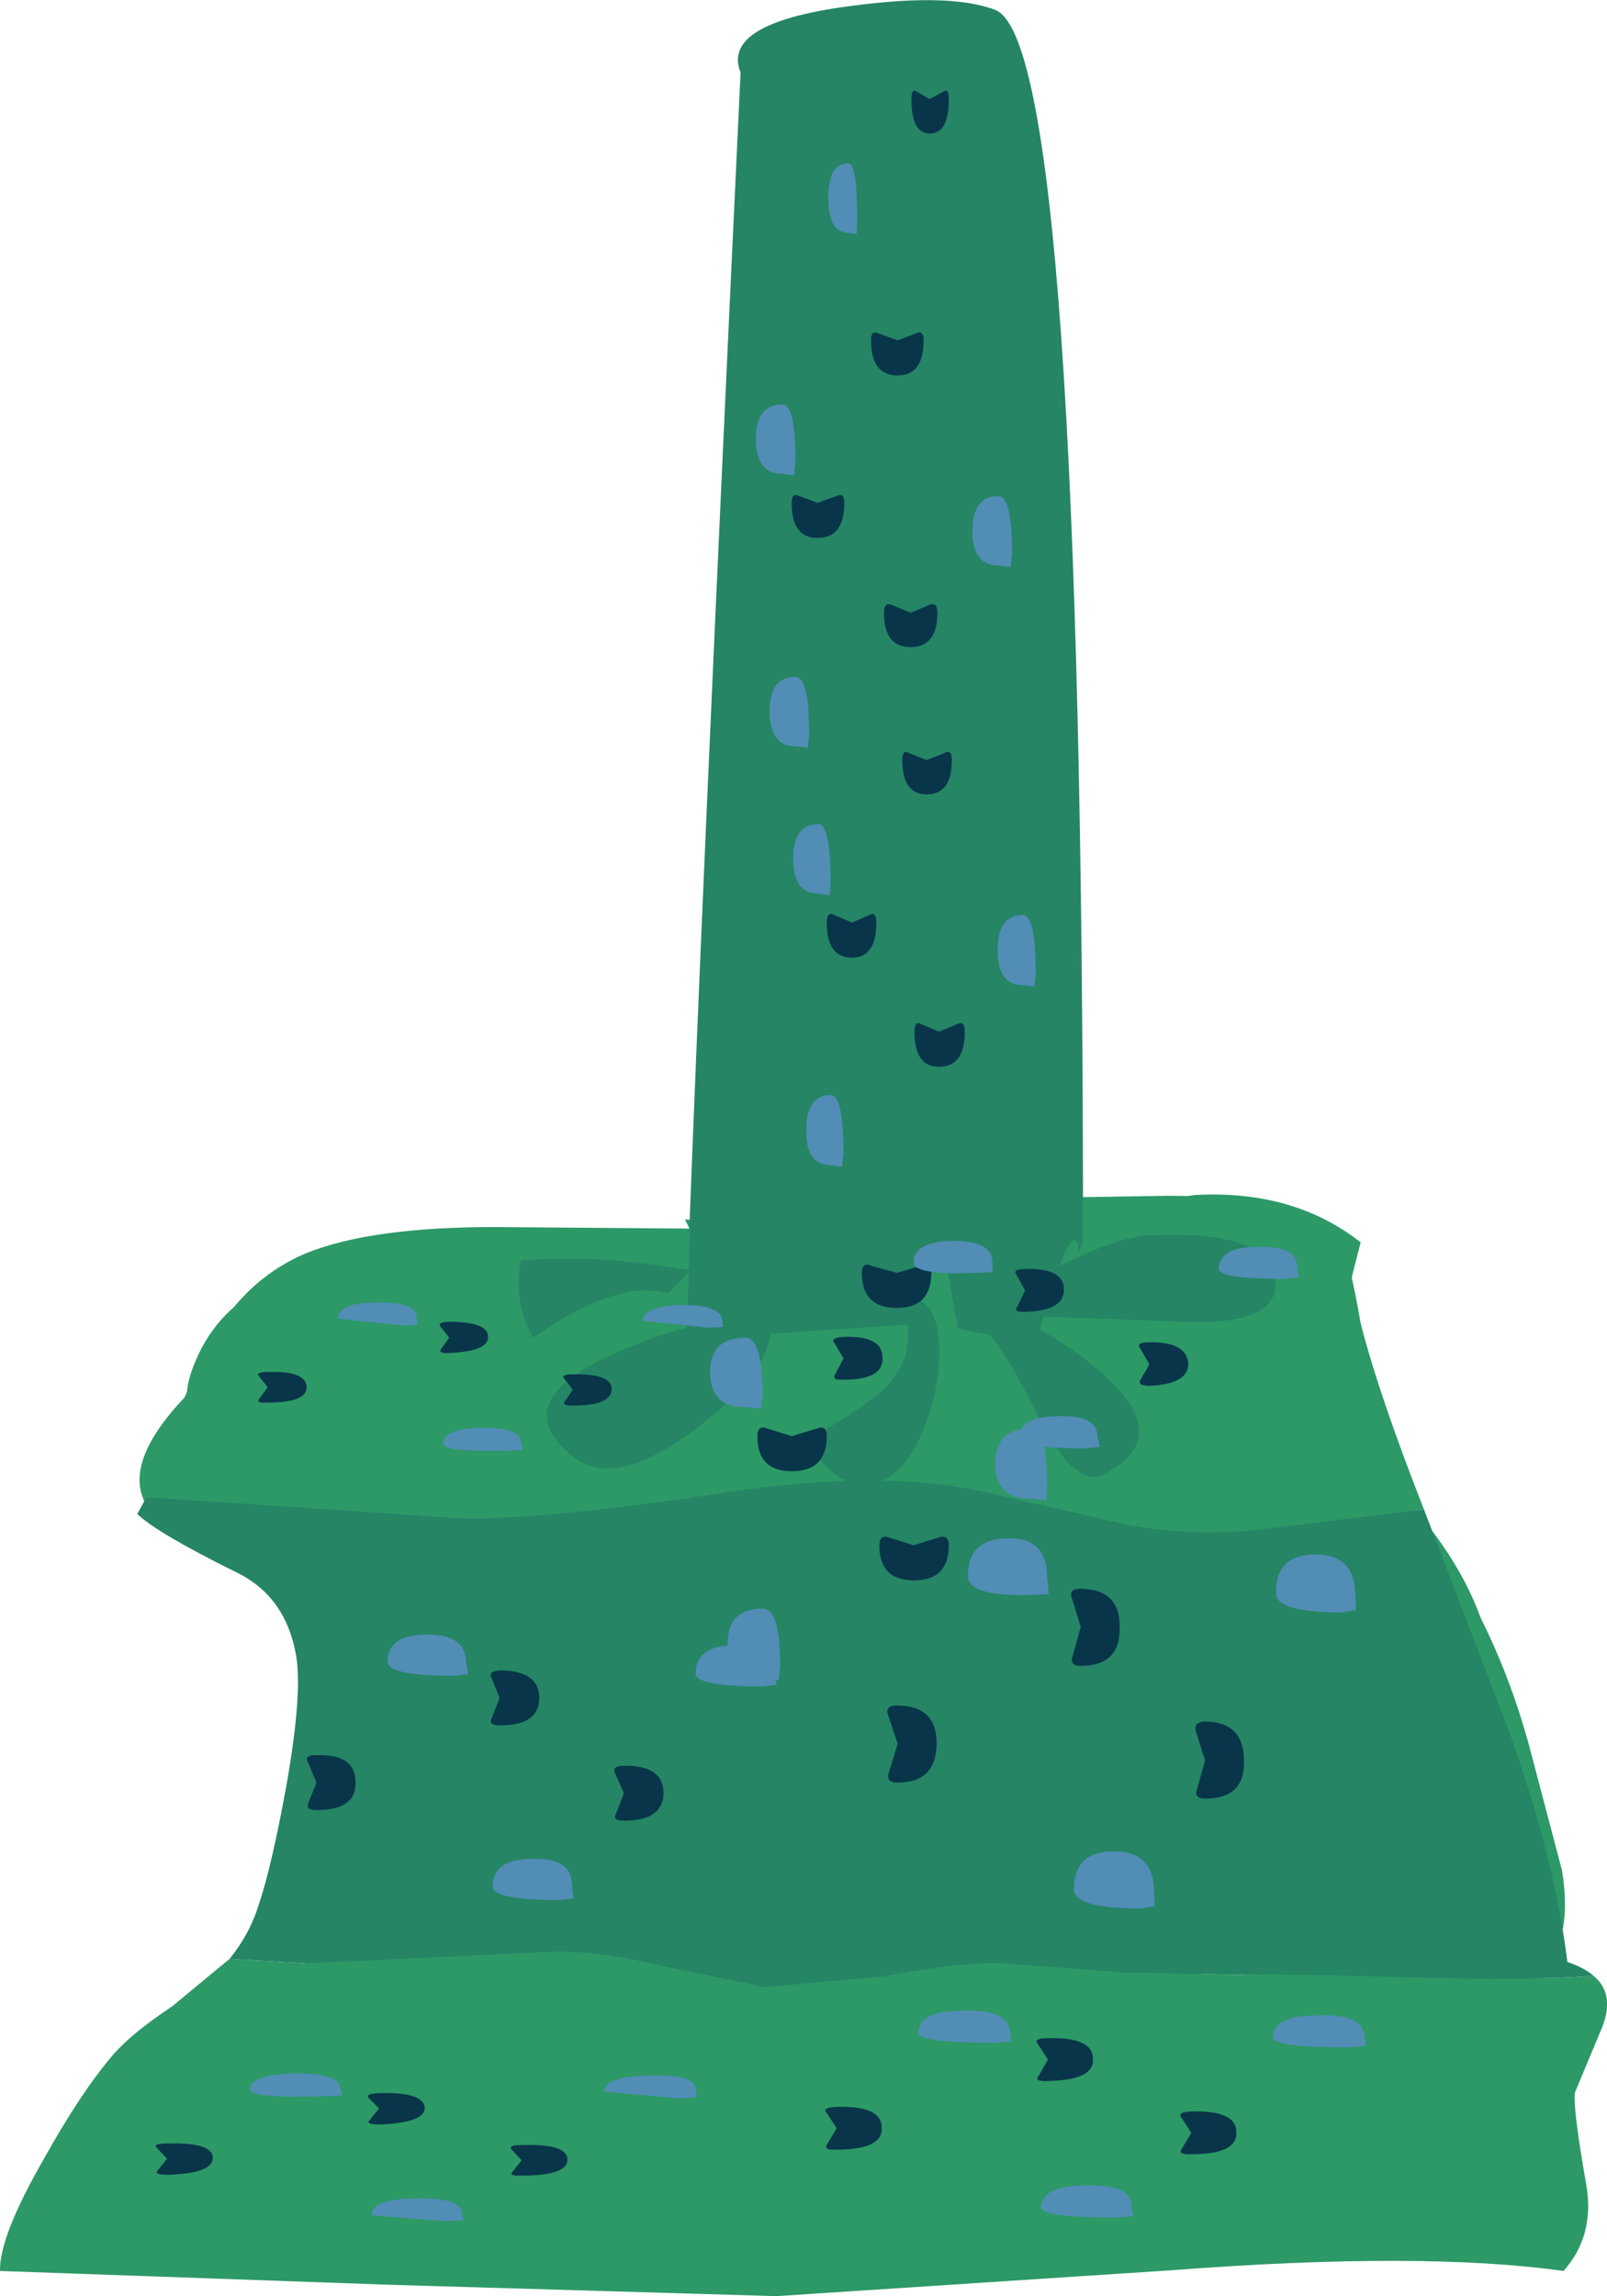 <?xml version="1.0" encoding="UTF-8" standalone="no"?>
<svg xmlns:xlink="http://www.w3.org/1999/xlink" height="150.45px" width="105.35px" xmlns="http://www.w3.org/2000/svg">
  <g transform="matrix(1.0, 0.0, 0.0, 1.0, -251.8, -399.9)">
    <path d="M323.2 499.35 L322.75 499.25 322.8 490.95 323.45 489.55 323.2 499.35" fill="#2c9967" fill-rule="evenodd" stroke="none"/>
    <path d="M297.05 490.45 L296.8 498.15 296.75 498.15 296.9 492.8 297.05 490.45" fill="#2c9967" fill-rule="evenodd" stroke="none"/>
    <path d="M296.9 492.8 L296.75 498.15 296.45 498.2 296.9 492.8" fill="#2c9967" fill-rule="evenodd" stroke="none"/>
    <path d="M323.2 499.35 L322.75 512.1 322.75 499.25 323.2 499.35" fill="#2c9967" fill-rule="evenodd" stroke="none"/>
    <path d="M296.8 498.15 Q296.2 516.0 296.75 498.15 L296.8 498.15" fill="#2c9967" fill-rule="evenodd" stroke="none"/>
    <path d="M317.15 504.7 Q315.95 504.3 316.55 501.05 317.1 497.7 317.15 504.4 L317.15 504.7" fill="#2c9967" fill-rule="evenodd" stroke="none"/>
    <path d="M296.55 503.9 Q295.7 507.3 295.65 506.45 L296.45 498.2 296.75 498.15 296.55 503.9 M311.85 497.0 L310.95 503.3 Q310.55 505.25 310.2 500.8 309.95 497.3 306.9 511.45 305.95 516.05 305.95 514.65 L306.5 509.9 Q304.75 522.05 304.45 522.7 304.25 523.25 303.85 521.45 L302.85 517.3 Q301.6 523.55 300.05 509.7 L298.85 500.55 Q298.15 497.0 297.45 500.05 L296.65 503.6 296.8 498.15 Q306.6 496.55 311.85 497.0" fill="#2c9967" fill-rule="evenodd" stroke="none"/>
    <path d="M317.15 504.7 L317.15 504.4 Q317.1 497.7 316.55 501.05 315.95 504.3 317.15 504.7 317.2 514.3 316.85 512.65 L314.6 497.3 319.7 498.5 Q318.3 504.1 317.8 504.55 317.45 504.9 317.15 504.7" fill="#2c9967" fill-rule="evenodd" stroke="none"/>
    <path d="M292.2 487.3 L292.95 488.8 Q292.05 488.45 282.7 490.65 274.4 492.6 273.8 490.15 272.3 484.55 281.15 484.95 288.4 485.3 292.2 487.3" fill="#2c9967" fill-rule="evenodd" stroke="none"/>
    <path d="M290.7 496.3 L289.7 499.05 285.6 499.35 Q290.3 495.8 292.95 495.55 L290.7 496.3" fill="#2c9967" fill-rule="evenodd" stroke="none"/>
    <path d="M285.6 499.35 L289.7 499.05 Q287.3 507.7 286.1 510.1 283.25 516.1 279.65 513.35 276.5 510.95 278.85 506.6 280.85 503.0 285.6 499.35" fill="#2c9967" fill-rule="evenodd" stroke="none"/>
    <path d="M310.2 500.8 Q308.35 504.3 311.75 508.2 L314.75 511.25 Q316.5 513.05 317.15 514.3 319.3 518.6 318.1 521.1 316.75 523.85 311.65 521.2 306.15 518.35 306.15 509.7 306.15 501.2 310.95 497.8 L310.2 500.8" fill="#2c9967" fill-rule="evenodd" stroke="none"/>
    <path d="M342.75 498.9 L334.95 500.05 332.6 500.3 Q326.55 496.75 324.45 497.05 L323.7 494.8 332.85 494.15 Q340.95 494.5 342.75 498.9" fill="#2c9967" fill-rule="evenodd" stroke="none"/>
    <path d="M343.2 501.55 Q343.25 505.1 339.9 504.1 338.15 503.6 332.6 500.3 L334.95 500.05 342.75 498.9 Q343.2 500.1 343.2 501.55" fill="#2c9967" fill-rule="evenodd" stroke="none"/>
    <path d="M317.8 485.75 L316.45 485.8 317.8 485.75" fill="#2c9967" fill-rule="evenodd" stroke="none"/>
    <path d="M316.25 488.75 L318.3 486.15 Q320.2 488.25 323.55 499.4 L322.15 499.1 Q318.0 486.85 316.25 488.75" fill="#2c9967" fill-rule="evenodd" stroke="none"/>
    <path d="M318.3 486.15 L317.8 485.75 319.2 485.05 318.3 486.15" fill="#2c9967" fill-rule="evenodd" stroke="none"/>
    <path d="M333.35 525.0 Q331.75 527.0 328.3 517.7 L322.15 499.1 323.55 499.4 328.4 515.55 Q331.25 523.85 333.35 525.0" fill="#2c9967" fill-rule="evenodd" stroke="none"/>
    <path d="M294.8 485.2 Q292.8 483.2 292.3 481.4 L305.55 480.45 319.2 479.8 332.4 478.75 Q340.15 478.6 335.7 483.4 334.9 484.25 333.4 484.65 L331.05 485.35 Q328.65 486.1 329.9 489.35 330.7 491.35 334.85 493.0 340.45 495.2 340.95 495.55 342.7 496.7 344.55 498.8 L334.95 500.05 Q330.65 500.65 325.9 499.85 L316.95 497.8 Q310.35 496.15 300.85 497.5 L284.4 499.35 Q285.45 497.9 285.6 497.05 287.05 491.75 283.45 490.85 281.0 490.25 274.75 491.7 267.9 493.3 266.3 493.2 262.9 493.05 264.65 489.0 267.6 482.15 278.2 482.85 L287.05 484.15 294.8 485.2 296.7 487.3 297.45 485.05 294.8 485.2" fill="#2c9967" fill-rule="evenodd" stroke="none"/>
    <path d="M301.9 530.1 L309.75 529.4 Q315.05 528.4 317.7 528.55 L319.95 528.65 Q319.85 531.5 317.5 533.6 315.25 535.65 310.65 535.65 306.1 535.6 303.6 533.65 301.85 532.3 300.9 530.0 L301.9 530.1" fill="#2c9967" fill-rule="evenodd" stroke="none"/>
    <path d="M294.8 485.2 L297.45 485.05 296.7 487.3 294.8 485.2" fill="#2c9967" fill-rule="evenodd" stroke="none"/>
    <path d="M310.95 509.8 Q310.8 511.25 313.5 515.05 L317.15 520.3 Q320.05 526.0 319.95 528.65 L317.7 528.55 Q315.05 528.4 309.75 529.4 L301.9 530.1 300.9 530.0 Q300.05 528.15 299.0 521.0 298.65 509.75 297.3 508.45 294.0 505.3 291.1 507.8 289.15 509.45 286.3 515.2 L281.65 523.85 Q278.8 527.75 275.85 526.9 268.8 524.8 274.25 514.6 276.0 511.3 279.55 506.25 L284.4 499.35 300.85 497.5 Q310.35 496.15 316.95 497.8 L325.9 499.85 Q330.65 500.65 334.95 500.05 L344.55 498.8 Q348.55 503.45 349.55 508.3 350.8 514.1 346.75 517.2 342.5 516.35 335.4 510.3 328.65 504.4 323.7 503.8 319.1 503.25 315.75 504.35 311.25 505.8 310.95 509.8" fill="#2c9967" fill-rule="evenodd" stroke="none"/>
    <path d="M279.1 538.4 Q275.2 541.25 272.9 542.25 269.15 543.9 265.1 543.35 260.25 542.65 260.1 538.5 260.0 535.1 264.6 533.0 L268.35 531.4 Q270.4 530.45 271.2 529.5 L271.85 528.55 287.7 527.8 Q290.8 527.65 295.1 528.7 L301.9 530.1 309.75 529.4 Q315.05 528.4 317.7 528.55 L329.75 529.35 329.05 529.45 329.05 536.5 Q328.85 540.9 326.85 543.0 322.8 547.3 311.1 543.4 307.55 542.2 304.75 539.1 301.2 535.05 299.5 533.95 293.2 529.75 285.5 534.15 283.75 535.1 279.1 538.4" fill="#2c9967" fill-rule="evenodd" stroke="none"/>
    <path d="M333.65 529.3 Q337.55 529.15 352.5 529.5 351.55 530.3 349.95 530.8 347.05 531.65 342.05 530.8 L333.65 529.3" fill="#2c9967" fill-rule="evenodd" stroke="none"/>
    <path d="M296.7 482.05 L291.45 481.3 Q296.35 480.1 304.8 480.1 L318.5 479.85 330.15 478.2 Q336.6 477.85 341.0 481.3 339.0 489.05 339.1 489.95 339.25 492.6 343.4 497.6 L344.35 498.8 334.95 500.05 Q330.65 500.65 325.9 499.85 L316.95 497.8 Q310.15 496.1 299.65 497.65 286.85 499.6 281.7 499.35 L261.15 498.0 Q259.8 494.4 267.45 488.25 273.5 483.4 281.4 482.35 284.0 482.0 296.7 482.05" fill="#2c9967" fill-rule="evenodd" stroke="none"/>
    <path d="M299.65 497.65 Q310.15 496.1 316.95 497.8 L325.9 499.85 Q330.65 500.65 334.95 500.05 L344.35 498.8 Q349.65 505.5 352.05 514.3 L354.2 522.45 Q355.0 527.4 352.5 529.5 337.55 529.15 333.65 529.3 331.6 529.1 329.75 529.35 L317.7 528.55 Q315.05 528.4 309.75 529.4 L301.9 530.1 295.1 528.7 Q290.8 527.65 287.7 527.8 L271.85 528.55 Q272.8 526.7 273.05 521.4 273.3 515.8 274.2 513.55 274.8 512.05 276.15 510.0 L278.2 506.85 Q280.3 503.2 278.55 499.4 L270.0 499.9 Q263.5 500.45 262.15 499.35 261.4 498.75 261.15 498.0 L281.7 499.35 Q286.85 499.6 299.65 497.65" fill="#2c9967" fill-rule="evenodd" stroke="none"/>
    <path d="M277.2 549.6 L251.8 548.7 Q251.75 546.45 254.65 541.4 257.1 537.0 259.2 534.55 260.4 533.15 263.1 531.35 L266.85 528.25 271.95 528.55 287.7 527.8 Q290.8 527.65 295.1 528.7 L301.9 530.1 309.75 529.4 Q315.05 528.4 317.7 528.55 L325.55 529.15 333.45 529.3 Q335.15 529.2 343.95 529.45 352.25 529.7 356.25 529.35 357.8 530.6 356.7 533.05 L355.05 537.0 Q354.9 538.0 355.8 543.1 356.35 546.4 354.3 548.7 345.05 547.4 328.65 548.65 L302.7 550.35 277.2 549.6" fill="#2c9967" fill-rule="evenodd" stroke="none"/>
    <path d="M271.9 482.0 Q276.15 480.3 284.2 480.3 L297.0 480.4 297.45 481.3 Q302.7 477.5 322.2 478.35 L328.45 478.25 Q332.45 478.25 335.0 479.05 339.1 480.4 339.7 481.4 340.25 482.25 341.0 486.6 342.2 491.3 345.15 498.8 L334.95 500.05 Q330.65 500.65 325.9 499.85 L316.95 497.8 Q310.15 496.1 299.65 497.65 286.85 499.6 281.7 499.35 L261.4 498.0 Q263.6 491.95 264.95 489.05 267.35 483.9 271.9 482.0" fill="#2c9967" fill-rule="evenodd" stroke="none"/>
    <path d="M296.7 479.8 L297.65 479.85 Q298.1 479.8 297.3 480.4 L297.0 480.4 296.7 479.8" fill="#2c9967" fill-rule="evenodd" stroke="none"/>
    <path d="M299.65 497.65 Q310.15 496.1 316.95 497.8 L325.9 499.85 Q330.65 500.65 334.95 500.05 L345.15 498.8 350.75 513.4 Q353.75 521.85 354.55 528.45 355.7 528.85 356.25 529.35 352.25 529.7 343.95 529.45 335.15 529.2 333.45 529.3 L325.55 529.15 317.7 528.55 Q315.05 528.4 309.75 529.4 L301.9 530.1 295.1 528.7 Q290.8 527.65 287.7 527.8 L271.95 528.55 266.85 528.25 Q268.15 526.65 268.75 524.75 269.65 522.05 270.6 516.75 271.65 510.75 271.2 508.3 270.5 504.45 267.25 502.9 262.1 500.35 260.8 499.1 L261.4 498.0 281.7 499.35 Q286.85 499.6 299.65 497.65" fill="#258565" fill-rule="evenodd" stroke="none"/>
    <path d="M306.8 400.4 Q313.9 399.35 317.05 400.55 322.8 402.8 322.8 481.3 L322.55 481.9 Q322.15 478.9 319.7 488.0 L314.6 486.95 314.0 483.6 Q313.0 478.35 311.85 486.65 L296.8 487.65 297.1 479.45 296.9 482.85 Q297.75 459.55 300.35 404.65 299.1 401.55 306.8 400.4" fill="#258565" fill-rule="evenodd" stroke="none"/>
    <path d="M320.1 483.45 L321.55 482.7 Q325.15 480.95 327.1 480.85 335.0 480.45 335.4 483.8 335.75 487.0 328.2 486.45 L318.05 486.1 320.1 483.45" fill="#258565" fill-rule="evenodd" stroke="none"/>
    <path d="M297.1 483.15 L295.6 484.65 Q292.35 483.65 286.75 487.55 285.45 485.3 285.95 482.5 291.0 482.05 297.1 483.15" fill="#258565" fill-rule="evenodd" stroke="none"/>
    <path d="M315.6 484.75 Q320.55 487.0 323.6 489.5 329.05 494.0 324.15 496.5 322.2 497.5 319.65 492.3 317.05 487.05 315.05 485.7 L315.85 486.1 315.25 485.25 Q314.9 484.9 315.6 484.75" fill="#258565" fill-rule="evenodd" stroke="none"/>
    <path d="M313.25 487.0 Q313.7 489.5 312.65 492.75 311.45 496.15 309.5 497.0 307.15 498.0 304.65 494.35 309.1 491.7 310.05 490.6 312.1 488.3 310.9 485.2 312.75 484.5 313.25 487.0 M310.6 485.35 L310.6 484.65 310.9 485.2 310.6 485.35" fill="#258565" fill-rule="evenodd" stroke="none"/>
    <path d="M302.35 486.9 Q302.25 489.9 297.3 493.6 292.1 497.5 289.4 495.35 285.05 491.95 291.5 488.85 296.05 486.7 300.85 486.1 L302.35 486.9" fill="#258565" fill-rule="evenodd" stroke="none"/>
    <path d="M302.95 509.1 L302.85 510.0 301.8 509.9 Q299.5 509.9 299.5 507.6 299.5 505.3 301.8 505.3 302.95 505.3 302.95 509.1" fill="#518db5" fill-rule="evenodd" stroke="none"/>
    <path d="M314.0 501.15 Q314.0 503.45 311.7 503.45 309.45 503.45 309.45 501.15 309.45 500.4 310.1 500.65 L311.7 501.15 313.3 500.65 Q314.0 500.4 314.0 501.15" fill="#09354a" fill-rule="evenodd" stroke="none"/>
    <path d="M301.8 491.35 L301.7 492.2 300.65 492.1 Q298.35 492.1 298.35 489.8 298.35 487.55 300.65 487.55 301.8 487.55 301.8 491.35" fill="#518db5" fill-rule="evenodd" stroke="none"/>
    <path d="M312.85 483.3 Q312.85 485.6 310.6 485.6 308.3 485.6 308.3 483.3 308.3 482.55 308.95 482.85 L310.6 483.3 312.15 482.85 Q312.85 482.55 312.85 483.3" fill="#09354a" fill-rule="evenodd" stroke="none"/>
    <path d="M319.35 493.5 Q320.45 493.5 320.45 497.3 L320.4 498.2 319.35 498.1 Q317.05 498.1 317.05 495.8 317.05 493.5 319.35 493.5" fill="#518db5" fill-rule="evenodd" stroke="none"/>
    <path d="M306.0 494.0 Q306.0 496.3 303.7 496.3 301.45 496.3 301.45 494.0 301.45 493.25 302.1 493.5 L303.7 494.0 305.35 493.5 Q306.0 493.25 306.0 494.0" fill="#09354a" fill-rule="evenodd" stroke="none"/>
    <path d="M307.1 475.5 L307.0 476.35 306.25 476.25 Q304.65 476.25 304.65 474.0 304.65 471.65 306.25 471.65 307.1 471.65 307.1 475.5" fill="#518db5" fill-rule="evenodd" stroke="none"/>
    <path d="M315.05 467.5 Q315.05 469.8 313.35 469.8 311.75 469.8 311.75 467.5 311.75 466.75 312.2 467.0 L313.35 467.5 314.55 467.0 Q315.05 466.75 315.05 467.5" fill="#09354a" fill-rule="evenodd" stroke="none"/>
    <path d="M306.25 457.7 L306.2 458.55 305.45 458.45 Q303.8 458.45 303.8 456.15 303.8 453.9 305.45 453.9 306.25 453.9 306.25 457.7" fill="#518db5" fill-rule="evenodd" stroke="none"/>
    <path d="M314.2 449.7 Q314.2 451.95 312.55 451.95 310.95 451.95 310.95 449.7 310.95 448.95 311.4 449.25 L312.55 449.7 313.7 449.25 Q314.2 448.95 314.2 449.7" fill="#09354a" fill-rule="evenodd" stroke="none"/>
    <path d="M319.7 463.7 L319.6 464.55 318.85 464.45 Q317.2 464.45 317.2 462.15 317.2 459.85 318.85 459.85 319.7 459.85 319.7 463.7" fill="#518db5" fill-rule="evenodd" stroke="none"/>
    <path d="M309.25 460.35 Q309.25 462.65 307.65 462.65 306.0 462.65 306.0 460.35 306.0 459.6 306.5 459.85 L307.65 460.35 308.8 459.85 Q309.25 459.6 309.25 460.35" fill="#09354a" fill-rule="evenodd" stroke="none"/>
    <path d="M304.85 448.05 L304.75 448.9 303.95 448.8 Q302.25 448.8 302.25 446.5 302.25 444.25 303.95 444.25 304.85 444.25 304.85 448.05" fill="#518db5" fill-rule="evenodd" stroke="none"/>
    <path d="M313.25 440.05 Q313.25 442.3 311.5 442.3 309.75 442.3 309.75 440.05 309.75 439.3 310.3 439.55 L311.5 440.05 312.7 439.55 Q313.25 439.3 313.25 440.05" fill="#09354a" fill-rule="evenodd" stroke="none"/>
    <path d="M303.95 430.2 L303.85 431.05 303.1 430.95 Q301.35 430.95 301.35 428.65 301.35 426.4 303.1 426.4 303.95 426.4 303.95 430.2" fill="#518db5" fill-rule="evenodd" stroke="none"/>
    <path d="M312.35 422.2 Q312.35 424.5 310.65 424.5 308.9 424.5 308.9 422.2 308.9 421.5 309.4 421.75 L310.65 422.2 311.85 421.75 Q312.35 421.5 312.35 422.2" fill="#09354a" fill-rule="evenodd" stroke="none"/>
    <path d="M318.15 436.2 L318.05 437.05 317.25 436.95 Q315.55 436.95 315.55 434.7 315.55 432.4 317.25 432.4 318.15 432.4 318.15 436.2" fill="#518db5" fill-rule="evenodd" stroke="none"/>
    <path d="M307.15 432.85 Q307.15 435.15 305.4 435.15 303.7 435.15 303.7 432.85 303.7 432.15 304.2 432.4 L305.4 432.85 306.65 432.4 Q307.15 432.15 307.15 432.85" fill="#09354a" fill-rule="evenodd" stroke="none"/>
    <path d="M308.0 414.4 L307.95 415.25 307.4 415.15 Q306.1 415.15 306.1 412.85 306.1 410.6 307.4 410.6 308.0 410.6 308.0 414.4" fill="#518db5" fill-rule="evenodd" stroke="none"/>
    <path d="M314.0 406.4 Q314.0 408.65 312.75 408.65 311.55 408.65 311.55 406.4 311.55 405.65 311.9 405.9 L312.75 406.4 313.65 405.9 Q314.0 405.65 314.0 406.4" fill="#09354a" fill-rule="evenodd" stroke="none"/>
    <path d="M340.25 534.05 Q335.25 534.05 335.25 533.4 335.25 531.95 338.2 531.95 341.15 531.85 341.25 533.3 L341.35 533.95 340.25 534.05" fill="#518db5" fill-rule="evenodd" stroke="none"/>
    <path d="M329.9 541.05 Q328.95 541.1 329.3 540.65 L329.9 539.65 329.25 538.65 Q328.95 538.3 329.85 538.25 332.85 538.15 332.85 539.6 332.95 541.05 329.9 541.05" fill="#09354a" fill-rule="evenodd" stroke="none"/>
    <path d="M317.0 533.75 Q312.0 533.75 312.0 533.1 312.0 531.65 314.95 531.65 317.9 531.55 318.0 533.0 L318.1 533.65 317.0 533.75" fill="#518db5" fill-rule="evenodd" stroke="none"/>
    <path d="M306.65 540.75 Q305.7 540.8 306.05 540.35 L306.65 539.35 306.0 538.35 Q305.65 538.0 306.6 537.95 309.6 537.85 309.6 539.3 309.7 540.75 306.65 540.75" fill="#09354a" fill-rule="evenodd" stroke="none"/>
    <path d="M323.0 543.1 Q325.95 543.0 326.0 544.45 326.0 544.85 326.15 545.1 L325.05 545.2 Q320.05 545.2 320.05 544.55 320.05 543.1 323.0 543.1" fill="#518db5" fill-rule="evenodd" stroke="none"/>
    <path d="M320.45 533.45 Q323.45 533.35 323.45 534.8 323.55 536.2 320.5 536.25 319.55 536.3 319.9 535.9 L320.5 534.85 319.85 533.85 Q319.5 533.45 320.45 533.45" fill="#09354a" fill-rule="evenodd" stroke="none"/>
    <path d="M296.4 537.4 L291.4 536.95 Q291.4 535.95 294.4 535.9 297.4 535.8 297.4 536.8 L297.5 537.3 296.4 537.4" fill="#518db5" fill-rule="evenodd" stroke="none"/>
    <path d="M286.0 540.45 Q289.0 540.35 289.0 541.4 289.0 542.45 286.05 542.45 285.1 542.5 285.4 542.2 L286.0 541.45 285.35 540.75 Q285.05 540.45 286.0 540.45" fill="#09354a" fill-rule="evenodd" stroke="none"/>
    <path d="M273.15 537.25 Q268.2 537.4 268.2 536.8 268.1 535.85 271.15 535.75 274.1 535.75 274.1 536.75 L274.25 537.2 273.15 537.25" fill="#518db5" fill-rule="evenodd" stroke="none"/>
    <path d="M262.8 542.4 Q261.85 542.4 262.15 542.1 L262.75 541.35 262.1 540.65 Q261.75 540.35 262.75 540.35 265.75 540.25 265.75 541.3 265.75 542.3 262.8 542.4" fill="#09354a" fill-rule="evenodd" stroke="none"/>
    <path d="M281.15 545.45 L276.15 545.05 Q276.15 543.95 279.1 543.95 282.05 543.9 282.1 544.9 282.1 545.2 282.25 545.35 L281.15 545.45" fill="#518db5" fill-rule="evenodd" stroke="none"/>
    <path d="M276.65 539.1 Q275.7 539.1 276.05 538.8 L276.65 538.05 276.0 537.4 Q275.65 537.1 276.6 537.05 279.55 536.95 279.65 538.0 279.65 539.0 276.65 539.1" fill="#09354a" fill-rule="evenodd" stroke="none"/>
    <path d="M339.8 505.55 Q335.45 505.55 335.45 504.3 335.4 501.75 338.05 501.75 340.55 501.75 340.65 504.25 L340.7 505.4 339.8 505.55" fill="#518db5" fill-rule="evenodd" stroke="none"/>
    <path d="M330.8 517.75 Q330.0 517.75 330.3 517.05 L330.8 515.25 330.25 513.5 Q329.95 512.75 330.75 512.7 333.35 512.7 333.35 515.25 333.45 517.75 330.8 517.75" fill="#09354a" fill-rule="evenodd" stroke="none"/>
    <path d="M319.6 504.4 Q315.3 504.55 315.25 503.2 315.25 500.7 317.85 500.7 320.4 500.6 320.45 503.2 L320.55 504.35 319.6 504.4" fill="#518db5" fill-rule="evenodd" stroke="none"/>
    <path d="M310.65 516.7 Q309.8 516.7 310.1 515.95 L310.65 514.15 310.05 512.35 Q309.75 511.65 310.6 511.65 313.2 511.65 313.2 514.1 313.2 516.7 310.65 516.7" fill="#09354a" fill-rule="evenodd" stroke="none"/>
    <path d="M326.55 524.95 Q322.25 524.95 322.2 523.7 322.2 521.2 324.8 521.2 327.35 521.2 327.45 523.65 L327.5 524.8 326.55 524.95" fill="#518db5" fill-rule="evenodd" stroke="none"/>
    <path d="M322.65 509.05 Q321.85 509.05 322.15 508.3 L322.65 506.5 322.1 504.7 Q321.8 504.0 322.6 504.0 325.2 504.0 325.2 506.45 325.3 509.05 322.65 509.05" fill="#09354a" fill-rule="evenodd" stroke="none"/>
    <path d="M301.75 510.4 Q297.4 510.4 297.4 509.55 297.4 507.7 300.0 507.7 302.5 507.7 302.6 509.5 L302.7 510.3 301.75 510.4" fill="#518db5" fill-rule="evenodd" stroke="none"/>
    <path d="M292.7 519.2 Q291.9 519.2 292.2 518.7 L292.7 517.4 292.15 516.15 Q291.85 515.6 292.7 515.6 295.25 515.55 295.3 517.35 295.3 519.2 292.7 519.2" fill="#09354a" fill-rule="evenodd" stroke="none"/>
    <path d="M281.5 509.7 Q277.25 509.7 277.2 508.8 277.2 507.0 279.8 507.0 282.35 507.0 282.35 508.8 L282.5 509.6 281.5 509.7" fill="#518db5" fill-rule="evenodd" stroke="none"/>
    <path d="M272.55 518.5 Q271.75 518.5 272.05 517.95 L272.55 516.7 272.0 515.4 Q271.7 514.9 272.5 514.9 275.1 514.8 275.1 516.65 275.2 518.5 272.55 518.5" fill="#09354a" fill-rule="evenodd" stroke="none"/>
    <path d="M286.7 521.7 Q289.3 521.6 289.3 523.45 L289.4 524.3 288.45 524.4 Q284.1 524.4 284.1 523.5 284.1 521.7 286.7 521.7" fill="#518db5" fill-rule="evenodd" stroke="none"/>
    <path d="M284.6 512.95 Q283.75 512.95 284.05 512.45 L284.55 511.15 284.05 509.9 Q283.75 509.4 284.55 509.35 287.15 509.35 287.15 511.15 287.15 512.95 284.6 512.95" fill="#09354a" fill-rule="evenodd" stroke="none"/>
    <path d="M336.0 483.7 Q331.75 483.7 331.7 483.05 331.7 481.6 334.25 481.6 336.85 481.5 336.85 482.95 L336.95 483.6 336.0 483.7" fill="#518db5" fill-rule="evenodd" stroke="none"/>
    <path d="M327.15 490.7 Q326.3 490.7 326.6 490.25 L327.15 489.3 326.55 488.25 Q326.25 487.85 327.1 487.85 329.6 487.8 329.7 489.25 329.7 490.6 327.15 490.7" fill="#09354a" fill-rule="evenodd" stroke="none"/>
    <path d="M315.95 483.3 Q311.7 483.45 311.7 482.65 311.6 481.3 314.2 481.2 316.85 481.2 316.85 482.55 L316.9 483.25 315.95 483.3" fill="#518db5" fill-rule="evenodd" stroke="none"/>
    <path d="M307.1 490.3 Q306.3 490.35 306.55 489.95 L307.1 488.9 306.5 487.9 Q306.2 487.55 307.1 487.5 309.65 487.4 309.65 488.85 309.75 490.3 307.1 490.3" fill="#09354a" fill-rule="evenodd" stroke="none"/>
    <path d="M321.2 492.7 Q323.75 492.6 323.75 494.05 L323.9 494.7 322.95 494.8 Q318.6 494.8 318.6 494.15 318.6 492.7 321.2 492.7" fill="#518db5" fill-rule="evenodd" stroke="none"/>
    <path d="M318.5 485.5 L319.0 484.45 318.45 483.45 Q318.15 483.05 318.95 483.05 321.55 482.95 321.55 484.4 321.55 485.8 319.0 485.85 318.2 485.9 318.5 485.5" fill="#09354a" fill-rule="evenodd" stroke="none"/>
    <path d="M298.25 486.9 L293.95 486.45 Q293.95 485.5 296.5 485.4 299.05 485.4 299.15 486.4 L299.2 486.85 298.25 486.9" fill="#518db5" fill-rule="evenodd" stroke="none"/>
    <path d="M289.35 492.0 Q288.55 492.0 288.85 491.7 L289.35 490.95 288.8 490.25 Q288.5 489.95 289.35 489.95 291.9 489.9 291.9 490.9 291.9 492.0 289.35 492.0" fill="#09354a" fill-rule="evenodd" stroke="none"/>
    <path d="M278.2 486.75 L273.95 486.3 Q273.95 485.25 276.5 485.25 279.1 485.2 279.1 486.2 L279.2 486.7 278.2 486.75" fill="#518db5" fill-rule="evenodd" stroke="none"/>
    <path d="M269.35 491.8 Q268.5 491.85 268.8 491.55 L269.35 490.8 268.8 490.1 Q268.5 489.8 269.3 489.8 271.9 489.7 271.9 490.8 271.9 491.8 269.35 491.8" fill="#09354a" fill-rule="evenodd" stroke="none"/>
    <path d="M285.95 494.4 L286.1 494.9 285.1 494.95 Q280.85 495.05 280.85 494.5 280.85 493.5 283.4 493.45 285.95 493.45 285.95 494.4" fill="#518db5" fill-rule="evenodd" stroke="none"/>
    <path d="M281.25 488.55 Q280.45 488.6 280.75 488.25 L281.25 487.55 280.7 486.85 Q280.4 486.55 281.2 486.5 283.8 486.5 283.8 487.5 283.8 488.45 281.25 488.55" fill="#09354a" fill-rule="evenodd" stroke="none"/>
  </g>
</svg>
